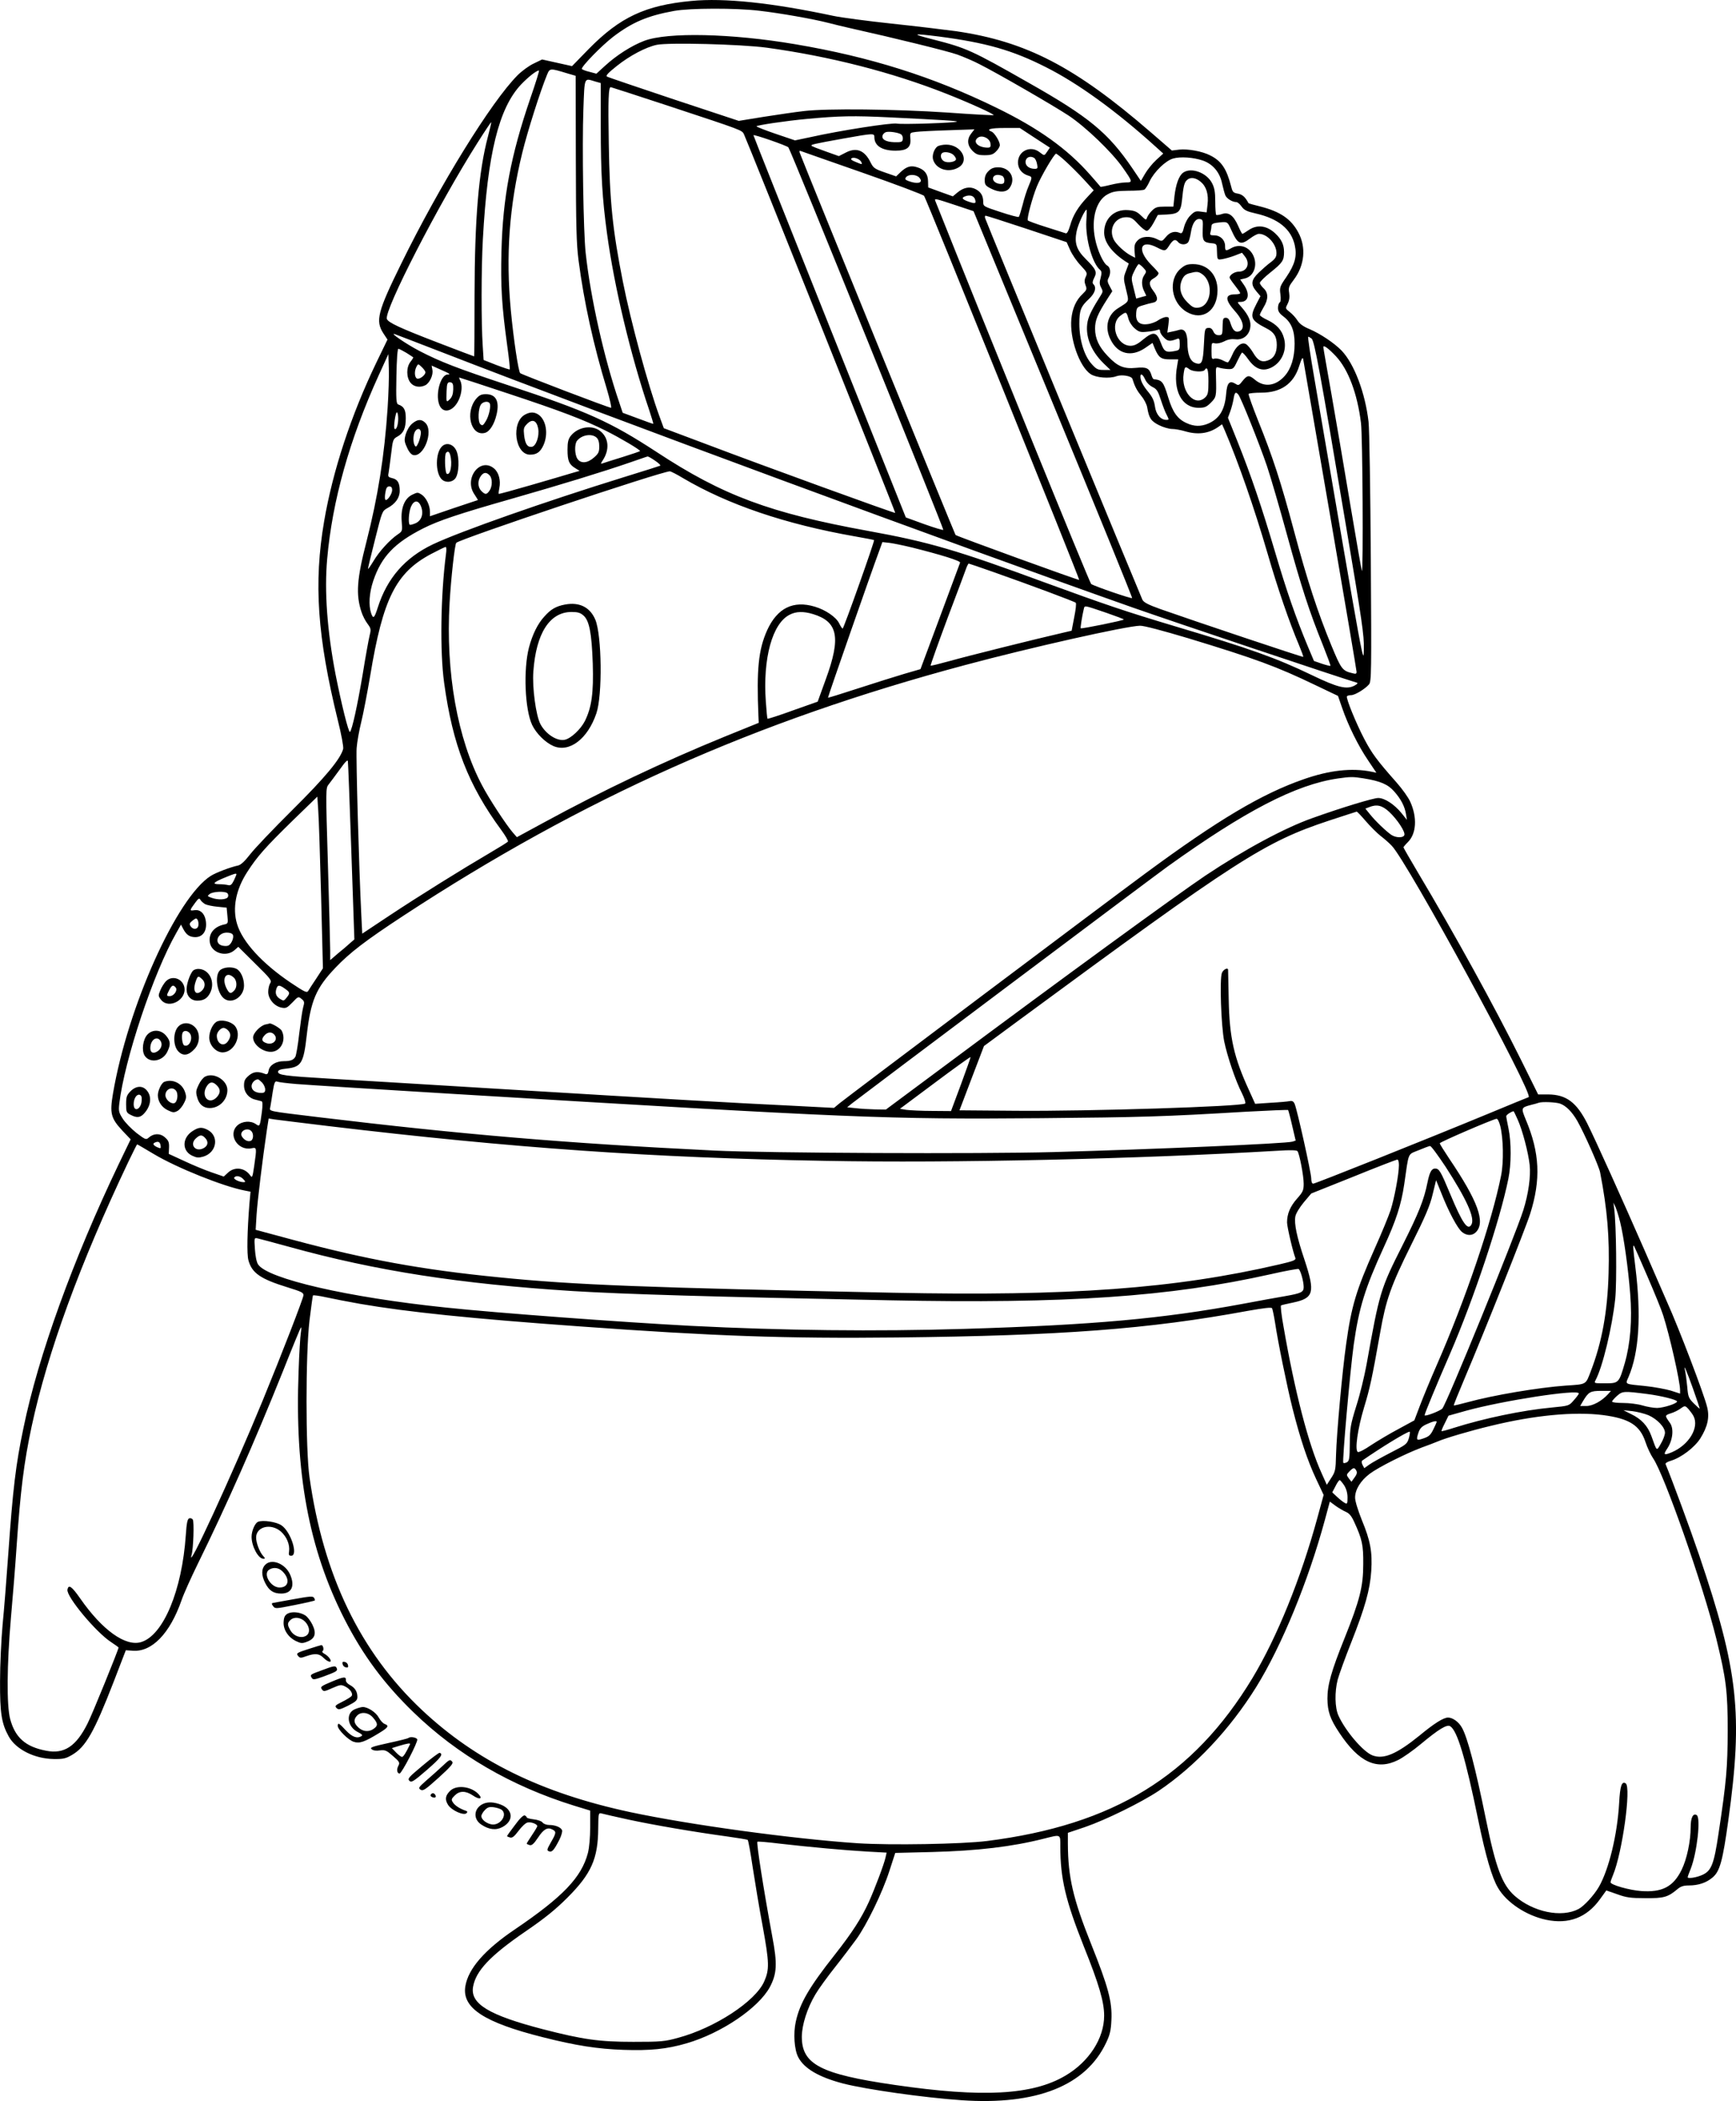 <?xml version="1.0" encoding="UTF-8"?>
<svg xmlns="http://www.w3.org/2000/svg" version="1.0" viewBox="0 0 1148.424 1389.142" preserveAspectRatio="xMidYMid meet">
  <g transform="translate(-468.57,1719.622) scale(0.1,-0.1)" fill="#000000" stroke="none">
    <path d="M9259 17190 c-304 -29 -471 -107 -677 -316 l-112 -115 -99 22 -99 22 -56 -27 c-32 -15 -79 -50 -106 -77 -173 -173 -516 -728 -769 -1244 -158 -321 -173 -380 -119 -463 l27 -41 -74 -153 c-166 -345 -288 -714 -345 -1048 -70 -409 -45 -765 91 -1318 23 -91 38 -174 35 -187 -17 -66 -118 -188 -337 -405 -125 -124 -250 -255 -279 -293 -34 -44 -61 -69 -78 -73 -52 -11 -147 -47 -182 -69 -225 -143 -549 -864 -647 -1440 -22 -130 -14 -162 62 -244 l55 -58 -79 -164 c-301 -629 -532 -1266 -630 -1744 -51 -242 -70 -401 -101 -840 -11 -154 -27 -361 -37 -460 -9 -99 -17 -268 -17 -375 -1 -210 10 -279 57 -364 47 -86 170 -148 297 -150 65 -1 81 3 122 27 91 53 146 149 277 487 l79 205 46 -3 c126 -10 246 114 322 332 15 44 64 152 107 240 193 393 372 797 564 1275 62 157 116 287 119 290 4 3 3 -12 0 -34 -4 -22 -11 -137 -15 -255 -26 -670 67 -1174 303 -1638 123 -241 262 -428 457 -617 291 -282 649 -489 1061 -617 l108 -33 0 -110 c0 -67 -6 -134 -15 -170 -42 -161 -165 -290 -484 -506 -200 -135 -308 -260 -327 -376 -23 -143 124 -239 515 -337 218 -55 360 -77 531 -83 176 -6 287 5 417 43 231 67 477 234 552 373 46 88 50 152 16 331 -59 319 -106 621 -99 629 3 3 71 -3 152 -13 202 -23 422 -43 575 -52 l128 -7 -7 -31 c-9 -43 -70 -205 -111 -296 -49 -107 -110 -202 -225 -348 -169 -214 -231 -320 -258 -443 -17 -77 -10 -184 16 -234 39 -76 138 -133 299 -175 153 -39 533 -93 782 -110 496 -34 822 96 956 380 25 52 32 81 35 150 6 121 -21 220 -133 500 -121 302 -154 445 -155 666 l0 72 113 38 c137 47 373 163 487 239 242 163 471 406 646 687 168 271 344 699 454 1104 l33 122 38 -28 c21 -15 52 -33 68 -40 22 -9 37 -27 54 -64 54 -117 62 -155 61 -281 0 -149 -23 -239 -124 -491 -88 -219 -113 -308 -113 -399 1 -85 18 -135 79 -226 130 -196 249 -250 390 -179 32 16 100 64 149 105 119 99 172 131 194 118 47 -29 101 -208 186 -622 49 -238 91 -380 130 -446 57 -98 187 -184 319 -212 149 -31 268 14 356 136 l42 58 72 -25 c60 -22 89 -26 186 -26 122 -1 149 6 213 60 21 18 41 24 74 24 63 0 115 17 157 52 49 40 68 110 105 378 98 705 66 992 -194 1757 -57 168 -176 490 -221 599 -3 6 13 16 35 22 69 21 157 88 195 148 48 77 62 139 45 207 -19 81 -187 522 -264 692 -7 17 -74 170 -148 340 -154 352 -327 735 -381 843 -71 140 -139 191 -258 192 l-67 0 -116 234 c-170 342 -433 821 -682 1238 -51 86 -93 159 -93 162 0 2 13 18 29 34 57 56 63 164 16 267 -12 28 -53 85 -91 128 -130 147 -163 192 -213 287 -55 105 -122 270 -115 282 3 5 16 8 28 8 25 0 91 40 118 71 16 19 17 74 12 832 -3 455 -9 853 -15 905 -22 191 -95 384 -179 471 -49 50 -140 111 -213 142 -39 16 -64 34 -78 56 -11 18 -34 43 -51 56 -30 24 -30 24 -14 55 11 22 14 44 10 71 -6 35 -2 45 30 87 72 95 84 215 30 314 -48 89 -119 137 -251 171 -42 10 -77 20 -78 22 -22 41 -40 57 -70 63 -31 5 -36 11 -45 48 -30 116 -64 168 -139 205 -52 27 -147 44 -204 38 l-49 -6 -141 122 c-500 432 -822 599 -1287 667 -74 10 -265 33 -425 50 -159 17 -333 40 -385 51 -408 87 -722 120 -941 99z m451 -65 c132 -15 354 -54 455 -80 33 -9 98 -24 145 -35 296 -66 646 -152 710 -175 41 -15 107 -43 145 -63 119 -60 485 -271 590 -340 114 -76 286 -241 358 -344 66 -94 67 -98 21 -98 -21 0 -66 -7 -102 -16 -35 -9 -64 -14 -66 -13 -1 2 -33 39 -70 81 -150 170 -339 306 -621 443 -418 204 -833 335 -1330 419 -419 71 -843 81 -998 22 -82 -31 -183 -95 -259 -165 l-57 -52 -45 12 c-26 6 -48 15 -51 19 -8 12 130 154 207 213 126 96 227 139 403 171 107 19 406 20 565 1z m1185 -170 c313 -41 487 -90 710 -203 211 -106 463 -288 724 -524 l52 -47 -47 -43 c-25 -23 -58 -64 -73 -90 l-28 -48 -56 83 c-159 234 -287 340 -683 564 -381 217 -415 232 -634 288 -150 38 -142 42 35 20z m-1137 -74 c421 -58 831 -163 1192 -306 152 -60 314 -134 309 -140 -3 -2 -139 5 -304 17 -345 23 -801 28 -950 10 -55 -6 -175 -24 -266 -38 l-166 -27 -429 142 c-236 79 -435 146 -443 151 -10 5 7 24 65 70 85 68 193 125 265 140 79 16 556 4 727 -19z m-1319 -170 l55 -16 1 -545 c1 -454 4 -567 18 -675 36 -277 100 -565 186 -847 21 -71 34 -128 29 -128 -15 0 -592 220 -601 229 -12 12 -44 224 -62 415 -34 363 -11 688 76 1043 35 143 120 410 164 516 18 43 19 43 134 8z m-245 -165 c-129 -377 -182 -656 -191 -1011 -6 -232 2 -360 38 -623 12 -84 19 -155 17 -158 -3 -2 -42 11 -89 29 l-84 33 -6 94 c-10 148 -10 507 1 705 31 564 105 866 253 1023 47 49 101 92 118 92 4 0 -22 -83 -57 -184z m427 112 l39 -11 0 -286 c0 -314 10 -479 41 -706 48 -355 157 -810 279 -1169 16 -49 29 -90 27 -92 -1 -1 -47 15 -102 36 l-100 37 -23 69 c-100 292 -190 692 -222 989 -15 136 -24 706 -15 948 8 218 4 207 76 185z m487 -162 c494 -163 485 -160 499 -187 23 -47 1004 -2501 1001 -2504 -4 -4 -869 310 -1246 453 l-285 107 -29 79 c-76 208 -190 627 -242 891 -68 343 -87 527 -93 912 -5 295 -2 373 13 373 3 0 175 -56 382 -124z m1467 -76 c346 -17 446 -23 441 -28 -9 -8 -363 -20 -397 -13 -35 7 -373 -45 -574 -90 l-100 -21 -127 43 c-71 24 -128 47 -128 50 0 7 193 36 335 49 214 20 305 22 550 10z m-2661 -125 c-62 -233 -88 -541 -89 -1052 0 -222 -1 -403 -3 -403 -2 0 -110 41 -240 91 -250 96 -327 132 -337 156 -20 55 341 758 600 1166 48 76 89 137 90 135 2 -2 -8 -43 -21 -93z m3617 -10 l100 -65 -17 -25 c-20 -30 -19 -30 -51 -5 -60 47 -143 8 -143 -68 0 -41 25 -74 68 -87 27 -8 27 -11 2 -70 -11 -25 -29 -80 -39 -122 -11 -41 -22 -78 -26 -81 -3 -3 -57 11 -120 32 -113 37 -115 38 -115 67 0 41 -15 66 -51 85 -38 19 -79 11 -120 -23 l-30 -25 -81 29 -82 30 -1 41 c-1 48 -23 77 -71 92 -42 14 -70 6 -110 -31 l-30 -29 -75 26 c-67 23 -76 30 -94 66 -39 80 -93 102 -163 66 l-47 -24 -87 31 c-48 17 -90 33 -93 37 -8 8 10 12 209 48 202 36 206 36 206 9 0 -57 51 -89 140 -89 77 0 104 22 98 81 -3 38 -3 38 37 43 22 3 118 8 214 11 l173 6 -21 -27 c-30 -38 -27 -79 8 -115 25 -24 37 -29 81 -29 41 0 56 5 75 25 14 13 25 32 25 42 0 24 -36 82 -55 89 -39 15 -6 24 86 24 l101 0 99 -65z m-883 22 c7 -6 12 -20 10 -31 -3 -19 -9 -21 -57 -20 -57 2 -86 20 -76 47 4 9 14 18 23 20 24 6 84 -4 100 -16z m-747 -85 c14 -13 1030 -2524 1025 -2529 -3 -3 -60 14 -127 38 l-121 44 -504 1260 c-277 693 -504 1263 -504 1267 0 8 220 -68 231 -80z m1337 25 c3 -22 -1 -27 -20 -27 -63 1 -100 39 -63 66 27 20 79 -4 83 -39z m-848 -192 c217 -76 401 -145 409 -154 13 -16 1030 -2533 1026 -2539 -4 -4 -808 288 -818 297 -5 6 -987 2411 -1030 2525 -5 12 -3 17 5 14 7 -3 191 -67 408 -143z m1347 73 c32 -29 86 -83 121 -121 l63 -69 -44 -47 c-60 -64 -93 -118 -112 -186 -12 -39 -21 -55 -30 -51 -8 3 -66 21 -129 41 -64 20 -118 40 -121 44 -7 12 29 148 59 222 27 68 116 219 128 219 4 0 34 -23 65 -52z m-1353 -4 c7 -17 7 -17 -39 2 -27 11 -35 18 -25 24 16 10 57 -7 64 -26z m1143 28 c7 -4 16 -22 19 -40 6 -28 4 -32 -15 -32 -36 0 -61 19 -61 45 0 30 30 44 57 27z m1115 -17 c67 -23 113 -78 128 -151 7 -32 17 -68 22 -80 10 -22 47 -44 73 -44 7 0 23 -13 34 -29 17 -24 35 -33 93 -46 150 -34 235 -103 259 -210 16 -72 1 -127 -56 -211 -43 -62 -45 -69 -39 -114 4 -30 2 -50 -5 -54 -6 -4 -11 -20 -11 -36 0 -22 9 -36 37 -57 51 -39 73 -92 73 -179 0 -92 -23 -166 -66 -214 -60 -67 -135 -76 -196 -25 -39 33 -51 32 -82 -7 -23 -30 -28 -32 -46 -20 -41 25 -57 8 -63 -67 -9 -106 -45 -164 -120 -196 -48 -20 -93 -19 -142 4 -60 27 -91 71 -121 169 -32 105 -40 115 -96 121 -4 1 -10 11 -14 24 -15 50 -33 58 -104 51 -80 -8 -122 10 -186 78 -58 60 -84 116 -84 181 0 56 15 93 80 195 l34 53 -18 34 c-14 25 -16 37 -7 53 17 32 13 70 -8 82 -26 14 -66 101 -81 178 -27 133 8 255 84 294 33 18 58 22 136 23 52 0 100 3 107 8 6 4 22 28 34 55 31 64 106 136 155 150 48 14 134 8 196 -13z m-1877 -111 c34 -35 -5 -49 -69 -25 -23 9 -26 14 -16 26 16 20 64 19 85 -1z m371 -146 c8 -27 2 -30 -37 -17 -48 16 -56 27 -29 37 32 12 58 4 66 -20z m-130 -38 l120 -40 527 -1277 c290 -702 525 -1278 522 -1281 -5 -6 -252 79 -271 93 -10 7 -705 1714 -1031 2533 -7 18 0 16 133 -28z m866 -107 c-6 -116 40 -279 91 -321 11 -10 12 -20 4 -52 -9 -30 -8 -45 3 -65 12 -22 12 -29 0 -48 -57 -90 -80 -135 -89 -175 -19 -93 19 -194 106 -279 l45 -43 -45 0 c-39 0 -49 5 -80 40 -49 54 -81 159 -81 265 0 91 9 114 65 166 39 37 50 74 28 96 -8 8 -6 19 5 42 21 39 12 57 -55 124 -62 61 -77 107 -61 184 9 45 54 143 66 143 1 0 1 -35 -2 -77z m-394 -50 l264 -88 23 -52 c13 -29 44 -75 70 -102 43 -46 45 -50 33 -76 -9 -19 -9 -34 -1 -55 10 -25 8 -31 -19 -57 -44 -41 -68 -96 -75 -166 -12 -129 53 -314 127 -364 35 -24 125 -32 172 -14 34 12 99 2 105 -18 16 -51 30 -77 59 -113 18 -21 36 -56 39 -76 12 -71 25 -90 78 -117 28 -14 67 -25 86 -25 20 0 58 -7 85 -15 84 -25 156 -16 219 27 l27 19 19 -43 c89 -209 193 -506 282 -811 68 -235 146 -460 208 -606 17 -41 30 -76 28 -78 -4 -3 -715 235 -942 315 -84 30 -113 45 -122 63 -17 37 -1035 2502 -1040 2522 -3 9 -2 17 3 17 5 0 127 -39 272 -87z m-3868 -816 c1074 -417 3412 -1280 4570 -1688 276 -97 1375 -465 1480 -496 11 -3 6 -9 -14 -20 -52 -27 -111 -13 -283 70 -233 112 -402 173 -903 322 -334 100 -457 142 -860 289 -581 214 -769 269 -1172 342 -648 118 -961 234 -1399 522 -305 199 -457 268 -984 442 -335 111 -446 154 -585 226 -90 47 -206 127 -160 110 8 -3 148 -56 310 -119z m5752 91 c19 -15 53 -198 228 -1239 107 -634 120 -724 118 -812 -3 -107 11 -186 -328 1791 -26 149 -44 272 -40 272 3 0 13 -6 22 -12z m162 -118 c81 -87 141 -246 165 -440 11 -81 16 -988 6 -979 -2 3 -36 196 -75 429 -39 234 -95 563 -125 733 -30 169 -55 312 -55 318 0 17 33 -7 84 -61z m-6151 24 c23 -15 44 -28 46 -30 2 -2 -6 -15 -18 -30 -28 -36 -28 -102 0 -138 22 -28 64 -35 100 -16 28 16 52 68 45 101 l-5 28 56 -25 c64 -28 73 -34 50 -34 -45 0 -81 -123 -57 -195 22 -68 94 -53 131 28 21 47 24 98 9 128 -6 10 -8 19 -6 19 3 0 146 -47 318 -104 354 -117 509 -176 652 -248 94 -47 226 -125 226 -134 0 -2 -53 -20 -117 -40 -65 -20 -125 -39 -133 -42 -12 -5 -11 0 4 22 45 70 39 145 -15 190 -54 46 -150 31 -198 -30 -16 -21 -21 -41 -21 -91 0 -74 10 -97 51 -122 l29 -18 -52 -15 c-29 -9 -149 -44 -266 -78 -117 -34 -215 -61 -217 -59 -2 2 0 20 4 39 10 49 -3 101 -34 128 -92 79 -203 -65 -131 -170 14 -21 24 -38 23 -38 -1 0 -73 -24 -159 -53 l-158 -54 0 29 c0 43 -25 94 -55 114 -25 16 -28 16 -61 0 -52 -24 -78 -89 -71 -176 5 -65 5 -66 -26 -87 -53 -36 -124 -114 -161 -177 -20 -33 -36 -56 -36 -50 0 5 21 93 47 195 46 184 47 186 80 205 54 28 83 69 83 115 0 53 -14 76 -50 84 -25 6 -29 10 -24 33 3 15 10 72 17 126 11 95 13 100 42 116 40 22 55 54 55 121 0 56 -12 78 -50 91 -13 5 -15 33 -12 187 2 109 7 181 13 181 5 0 28 -12 52 -26z m-123 -364 c-21 -318 -65 -592 -140 -885 -64 -248 -71 -350 -33 -465 8 -25 26 -60 40 -78 23 -31 24 -37 14 -77 -6 -24 -27 -139 -46 -257 -36 -213 -70 -366 -84 -381 -9 -9 -58 190 -96 383 -55 287 -74 546 -55 760 34 386 148 791 341 1215 l64 140 3 -95 c2 -52 -2 -169 -8 -260z m6235 -713 c96 -559 175 -1024 175 -1033 0 -13 -6 -15 -27 -9 -67 16 -74 25 -140 184 -89 216 -160 431 -247 757 -87 326 -142 493 -237 728 -37 93 -66 173 -63 178 3 4 40 8 83 8 130 0 214 58 251 175 16 51 24 64 27 45 2 -8 81 -473 178 -1033z m-5985 948 c0 -19 -38 -48 -55 -42 -17 7 -20 49 -4 79 11 20 11 20 35 -3 13 -12 24 -28 24 -34z m4761 -47 c8 -19 28 -40 48 -50 29 -14 37 -27 56 -85 12 -37 29 -83 39 -100 16 -32 16 -33 -2 -33 -38 0 -69 36 -76 89 -5 36 -16 61 -42 93 -36 43 -54 77 -54 104 0 25 16 15 31 -18z m-4577 -66 c-1 -30 -7 -50 -22 -65 -24 -24 -25 -22 -22 53 2 53 6 62 28 58 13 -3 17 -14 16 -46z m5194 -35 c17 -20 140 -328 189 -472 24 -71 84 -277 133 -456 94 -342 147 -506 237 -728 29 -73 52 -135 50 -137 -2 -2 -27 4 -57 14 l-52 18 -40 95 c-79 189 -141 367 -218 628 -88 297 -157 501 -249 731 l-62 154 15 41 c8 22 18 59 22 83 7 44 14 51 32 29z m-5558 -159 c0 -42 -13 -78 -24 -67 -9 8 6 109 15 109 5 0 9 -19 9 -42z m1312 -125 c12 -11 18 -30 18 -59 0 -36 -5 -47 -35 -73 -43 -38 -87 -41 -109 -9 -19 27 -21 98 -3 120 31 39 97 50 129 21z m386 -152 c24 -16 40 -31 35 -34 -4 -2 -111 -36 -238 -75 -523 -162 -1084 -359 -1266 -445 -184 -88 -302 -223 -364 -417 -23 -72 -30 -78 -44 -39 -18 53 -13 135 14 215 54 160 141 251 331 347 101 51 235 96 590 197 325 93 593 175 779 239 61 21 112 39 115 39 3 1 25 -11 48 -27z m186 -116 c299 -176 676 -304 1136 -385 69 -12 126 -23 128 -25 5 -5 -201 -585 -208 -585 -3 0 -14 16 -23 35 -20 41 -90 89 -161 110 -143 43 -248 -9 -315 -155 -58 -129 -71 -258 -58 -569 l2 -44 -227 -92 c-404 -165 -801 -353 -1198 -569 l-175 -95 -28 32 c-45 53 -156 222 -202 310 -163 307 -242 747 -215 1209 9 158 34 385 44 395 27 27 1353 471 1413 473 6 0 46 -20 87 -45z m-1280 19 c20 -20 20 -73 0 -102 -19 -27 -28 -28 -54 -2 -24 24 -26 67 -4 98 18 26 37 28 58 6z m-644 -98 c0 -26 -34 -75 -45 -64 -4 4 -4 25 0 47 5 31 11 41 26 41 13 0 19 -7 19 -24z m190 -106 c20 -48 6 -94 -34 -113 -19 -8 -37 -13 -40 -10 -11 12 -6 83 8 118 19 45 49 47 66 5z m3250 -274 c188 -47 321 -88 317 -100 -2 -6 -62 -167 -133 -358 l-129 -346 -110 -32 c-60 -18 -198 -61 -305 -96 -107 -35 -195 -62 -197 -61 -2 3 285 826 339 971 l21 58 46 -5 c25 -3 93 -17 151 -31z m-3084 -43 c-35 -271 -41 -645 -12 -853 56 -408 160 -676 378 -972 27 -37 47 -71 44 -76 -3 -5 -58 -39 -123 -77 -176 -103 -466 -283 -665 -415 l-176 -117 -6 121 c-16 322 -36 1039 -31 1106 3 41 17 118 30 170 13 52 40 192 60 310 84 508 169 679 402 803 48 25 92 47 97 47 5 0 6 -21 2 -47z m3616 -117 c250 -88 542 -197 550 -205 5 -4 0 -47 -10 -96 l-17 -89 -60 -14 c-170 -39 -636 -155 -745 -186 -69 -19 -126 -33 -128 -31 -2 2 49 145 113 317 65 172 122 323 126 336 5 12 11 22 13 22 2 0 73 -24 158 -54z m751 -271 c64 -22 117 -42 117 -45 0 -6 -280 -63 -285 -58 -3 3 9 80 20 126 7 27 -3 28 148 -23z m-1939 -9 c165 -50 186 -154 85 -430 l-54 -149 -164 -58 c-90 -33 -166 -57 -168 -55 -2 2 -7 52 -11 112 -21 287 43 519 158 576 42 22 91 23 154 4z m2483 -160 c447 -136 585 -187 839 -309 l151 -72 27 -78 c39 -115 109 -256 172 -348 l55 -82 -33 7 c-129 26 -277 10 -448 -50 -277 -96 -566 -268 -1045 -621 -261 -192 -1971 -1477 -2026 -1522 l-36 -30 -289 15 c-380 18 -808 43 -1899 109 -495 30 -1017 62 -1160 70 -286 17 -330 23 -330 45 0 11 17 17 57 21 97 11 112 35 133 221 26 228 61 311 189 445 95 100 198 179 451 345 1188 778 2327 1286 3715 1657 433 116 1066 258 1157 260 25 1 149 -32 320 -83z m-5537 -1411 l20 -580 -29 -25 c-15 -14 -51 -45 -80 -68 l-51 -44 0 64 c0 34 -7 290 -15 568 -15 503 -15 505 5 530 11 14 44 58 73 98 36 51 53 68 54 55 2 -10 12 -279 23 -598z m6695 485 c113 -18 163 -40 204 -87 45 -51 70 -99 78 -151 l6 -37 -35 44 c-48 59 -112 101 -155 101 -32 0 -240 -63 -433 -132 -185 -65 -452 -209 -710 -381 -199 -134 -946 -678 -1729 -1261 l-385 -286 -70 1 c-39 1 -97 4 -129 8 l-57 6 32 26 c94 73 1981 1489 2088 1566 513 368 849 542 1126 582 83 12 101 12 169 1z m-6895 -781 l12 -475 -43 -66 c-24 -36 -49 -74 -54 -83 -9 -15 -22 -9 -115 53 -189 127 -321 271 -356 389 -32 105 -8 228 68 345 65 101 120 163 296 335 l167 162 6 -92 c4 -51 12 -306 19 -568z m7065 560 c54 -50 109 -134 101 -154 -7 -20 -55 -19 -86 1 -35 24 -106 92 -142 137 l-30 37 24 9 c51 21 86 13 133 -30z m-155 -61 c30 -35 74 -79 98 -98 25 -19 58 -48 74 -65 101 -101 946 -1652 906 -1663 -7 -2 -128 -52 -268 -110 -426 -176 -1143 -462 -1157 -462 -8 0 -13 13 -13 34 0 37 -93 455 -110 494 -7 16 -16 21 -32 18 -13 -3 -69 -8 -126 -11 l-103 -7 -38 84 c-103 223 -132 351 -137 608 -2 102 -4 188 -4 193 0 19 -32 4 -41 -20 -16 -40 -5 -348 15 -451 20 -98 75 -262 118 -345 16 -33 26 -63 21 -67 -21 -20 -1037 -52 -1514 -48 l-376 3 81 213 81 212 240 177 c1438 1058 1615 1172 2044 1314 97 32 179 58 182 59 3 0 30 -28 59 -62z m-7470 -353 c0 -2 -8 -20 -17 -40 -14 -28 -22 -35 -38 -31 -11 3 -38 6 -59 6 -51 0 -39 13 40 45 60 25 74 29 74 20z m-62 -123 c7 -5 10 -16 6 -25 -7 -20 -67 -23 -111 -6 -27 10 -27 11 -9 25 21 15 93 19 114 6z m-145 -74 c12 -6 49 -14 82 -17 l60 -6 5 -53 c5 -50 4 -53 -20 -58 -71 -15 -108 -64 -95 -125 15 -65 107 -92 161 -46 l26 23 112 -111 c103 -101 111 -112 99 -130 -7 -11 -13 -36 -13 -57 0 -47 41 -95 88 -104 29 -6 37 -2 72 34 38 40 39 41 60 24 20 -16 21 -22 11 -57 -6 -22 -17 -100 -26 -174 -8 -73 -20 -141 -25 -151 -12 -22 -32 -30 -76 -30 -52 0 -94 -25 -101 -61 -4 -23 -10 -28 -22 -24 -48 19 -77 17 -109 -10 -26 -22 -32 -34 -32 -66 0 -46 31 -84 77 -94 15 -4 33 -8 39 -10 7 -2 8 -24 2 -72 -13 -97 -14 -97 -40 -79 -34 24 -90 20 -122 -9 -65 -60 2 -170 94 -151 35 7 35 6 17 -119 -11 -75 -13 -79 -27 -59 -36 50 -102 58 -146 17 l-28 -26 -81 28 c-44 15 -126 49 -181 75 l-102 47 2 43 c1 35 -4 46 -28 67 -32 28 -75 26 -107 -3 -17 -15 -22 -13 -80 31 -34 27 -75 69 -91 94 -26 41 -29 51 -23 101 34 289 226 864 377 1128 l31 55 15 -29 c21 -39 41 -53 79 -54 53 0 82 46 69 114 -9 45 -37 70 -75 64 -33 -5 -32 -2 7 51 21 28 26 31 34 17 5 -9 19 -21 31 -28z m-45 -141 c-4 -27 -36 -30 -52 -4 -9 15 -6 21 14 37 21 16 26 17 33 4 5 -8 7 -25 5 -37z m229 -63 c7 -19 -12 -63 -32 -70 -8 -4 -26 -3 -39 0 -57 14 -32 86 30 86 22 0 37 -6 41 -16z m344 -355 c34 -24 35 -29 10 -60 -18 -22 -19 -22 -45 -6 -26 17 -32 40 -20 71 8 21 20 20 55 -5z m4472 -632 l-66 -177 -126 1 c-69 0 -145 4 -169 7 l-43 7 232 173 c127 95 233 171 235 169 2 -1 -27 -82 -63 -180z m-4623 11 c11 -12 20 -32 20 -45 0 -18 -6 -23 -26 -23 -39 0 -64 18 -64 45 0 21 21 44 42 45 4 0 16 -10 28 -22z m225 -9 c61 -5 517 -34 1015 -64 2688 -162 2882 -170 3910 -162 669 6 813 10 1363 43 148 8 271 13 274 11 2 -3 15 -50 27 -104 l23 -98 -21 -7 c-40 -13 -926 -51 -1580 -69 -487 -13 -1903 -7 -2246 10 -977 48 -1666 106 -2620 221 -346 42 -322 37 -316 68 3 15 10 60 16 100 10 62 15 72 29 67 9 -4 66 -11 126 -16z m8362 -130 c39 -14 79 -55 113 -114 47 -83 142 -297 151 -340 48 -248 63 -429 56 -669 -7 -253 -44 -455 -118 -647 -34 -89 -26 -85 -164 -94 -183 -13 -479 -63 -651 -110 -49 -13 -89 -23 -91 -21 -2 1 31 83 73 182 128 301 400 983 432 1084 72 227 64 404 -29 624 -32 78 -31 79 36 97 22 5 45 12 50 14 22 8 115 4 142 -6z m-281 -106 c32 -71 70 -218 79 -299 8 -75 -8 -191 -42 -299 -53 -168 -509 -1285 -536 -1312 -17 -17 -117 -55 -117 -44 0 11 78 199 168 406 156 360 330 880 386 1157 20 97 20 242 1 333 -8 38 -15 75 -15 81 0 9 30 29 48 33 2 1 14 -25 28 -56z m-7861 -43 c1209 -144 2134 -209 3278 -229 849 -16 2066 12 3000 67 77 5 121 4 126 -3 13 -17 41 -163 41 -215 0 -44 -5 -55 -44 -99 -45 -51 -66 -100 -66 -157 0 -29 39 -196 55 -235 5 -14 -12 -21 -107 -43 -690 -160 -1381 -211 -2557 -187 -1643 34 -2101 51 -2606 102 -508 50 -878 118 -1359 247 l-249 67 6 100 c6 91 39 364 68 559 l12 77 36 -6 c20 -3 185 -23 366 -45z m7745 3 c21 -82 24 -240 6 -329 -62 -310 -236 -821 -426 -1254 -40 -91 -89 -210 -110 -265 l-38 -100 -103 -56 c-57 -30 -139 -79 -182 -107 -42 -29 -82 -50 -89 -46 -21 13 -1 153 41 293 40 132 52 188 107 496 38 217 71 310 205 580 94 188 125 261 142 334 l23 94 34 -84 c48 -123 109 -237 138 -259 31 -25 67 -25 91 -1 65 65 15 204 -177 488 -34 51 -62 96 -62 100 0 8 353 160 376 162 7 1 17 -20 24 -46z m-8262 -35 c17 -17 15 -58 -4 -65 -19 -7 -43 5 -58 29 -20 33 34 64 62 36z m-600 -96 c3 -20 1 -21 -22 -11 -28 13 -33 25 -13 32 20 9 32 2 35 -21z m-45 -56 c152 -91 461 -215 604 -242 l36 -7 -7 -76 c-15 -186 -18 -337 -7 -377 23 -85 79 -124 261 -180 91 -28 105 -35 103 -53 -3 -25 -145 -392 -270 -696 -200 -486 -506 -1150 -470 -1020 12 40 18 220 8 234 -5 8 -16 11 -24 8 -11 -4 -17 -31 -22 -109 -25 -368 -149 -665 -296 -709 -103 -31 -257 79 -403 289 -56 80 -77 95 -84 58 -9 -45 189 -283 290 -348 26 -17 48 -33 48 -35 0 -13 -175 -444 -205 -502 -76 -152 -155 -204 -275 -180 -136 26 -204 87 -237 209 -24 91 -22 356 5 670 12 135 29 344 37 465 26 377 49 561 100 800 106 492 319 1074 639 1748 31 64 57 117 59 117 2 0 51 -29 110 -64z m8545 -83 c139 -215 196 -339 172 -383 -24 -44 -60 8 -140 200 -65 156 -74 170 -101 170 -23 0 -36 -24 -50 -92 -23 -115 -58 -202 -164 -413 -148 -293 -153 -311 -239 -790 -14 -77 -44 -201 -68 -275 -38 -123 -42 -145 -43 -248 -1 -98 -3 -115 -19 -124 -9 -5 -20 -7 -24 -4 -8 9 45 608 69 781 35 246 74 372 199 645 82 178 115 281 135 415 32 221 21 195 95 226 36 15 70 28 76 28 7 1 52 -61 102 -136z m-308 9 c0 -59 -30 -219 -55 -297 -13 -39 -60 -154 -106 -256 -122 -275 -153 -378 -188 -629 -26 -183 -63 -592 -67 -733 -2 -100 -5 -112 -32 -153 l-29 -45 -35 78 c-86 188 -177 538 -251 966 -14 75 -21 139 -17 142 3 2 40 11 80 19 137 29 147 66 76 281 -52 154 -70 241 -61 289 4 20 28 59 56 93 l49 58 278 111 c152 62 283 112 290 113 8 1 12 -13 12 -37z m-7645 -92 c16 -17 16 -20 2 -20 -28 0 -68 20 -62 30 10 16 41 11 60 -10z m9108 -282 c24 -95 54 -309 67 -476 14 -174 1 -330 -36 -459 -38 -131 -40 -133 -130 -133 -73 0 -74 0 -63 21 47 88 110 351 130 538 11 108 7 491 -7 596 l-5 40 14 -30 c7 -16 21 -60 30 -97z m-8803 -166 c574 -159 1131 -245 1875 -292 345 -21 910 -38 2095 -61 1172 -24 1854 23 2520 172 96 22 180 37 186 35 12 -5 34 -81 34 -120 0 -33 -16 -41 -125 -60 -49 -8 -173 -31 -275 -50 -533 -99 -991 -140 -1840 -166 -596 -18 -1205 -11 -1815 20 -452 24 -1282 85 -1620 121 -647 67 -1179 190 -1242 285 -10 15 -18 55 -21 101 -5 76 -5 76 19 71 13 -3 107 -28 209 -56z m8983 -193 c46 -106 94 -223 105 -259 43 -133 112 -438 112 -495 l0 -23 -62 20 c-35 10 -110 24 -168 30 -141 14 -133 10 -111 60 70 164 85 407 45 728 -15 124 -17 146 -9 139 2 -3 42 -93 88 -200z m-8513 -184 c314 -54 730 -97 1455 -149 885 -64 1356 -81 2095 -73 1089 12 1664 55 2320 176 108 19 157 25 161 17 3 -6 12 -47 19 -91 20 -134 79 -422 116 -570 51 -202 99 -345 156 -467 l50 -106 -41 -150 c-110 -404 -268 -792 -430 -1061 -392 -648 -919 -971 -1755 -1077 -168 -21 -639 -29 -856 -15 -432 29 -1112 122 -1506 206 -587 126 -1018 338 -1377 675 -409 385 -652 889 -744 1540 -26 184 -26 809 0 1035 11 88 21 163 23 166 2 3 41 -2 86 -12 46 -10 148 -30 228 -44z m8815 -559 c25 -70 45 -130 45 -133 0 -3 -17 12 -38 33 -36 36 -39 44 -45 114 -4 41 -10 86 -13 100 -16 61 10 2 51 -114z m-561 -37 c-41 -46 -102 -79 -144 -79 l-41 0 18 31 c37 62 49 69 120 69 l66 0 -19 -21z m261 0 c92 -12 195 -38 195 -49 0 -14 -88 -42 -132 -43 -24 0 -68 8 -98 17 -30 9 -87 16 -127 16 -40 0 -73 4 -73 9 0 5 15 22 33 38 36 32 45 32 202 12z m-455 4 c0 -5 -15 -25 -33 -45 -32 -37 -32 -37 -145 -48 -195 -18 -451 -72 -647 -134 -43 -14 -81 -24 -83 -22 -2 2 8 26 22 53 l24 49 114 32 c246 68 748 145 748 115z m727 -105 c11 -13 26 -33 32 -45 39 -76 -31 -191 -144 -239 -53 -22 -58 -17 -29 26 36 55 44 131 17 168 -35 49 -35 50 4 63 21 6 49 20 63 30 32 23 33 23 57 -3z m-266 -39 c58 -26 109 -79 109 -116 0 -14 -12 -47 -27 -72 -30 -51 -25 -54 -63 51 -25 68 -66 112 -135 145 l-50 25 59 -6 c32 -4 80 -16 107 -27z m-301 1 c174 -23 244 -67 281 -178 12 -37 35 -85 50 -107 73 -104 331 -839 419 -1195 65 -266 75 -345 75 -610 -1 -242 -8 -329 -61 -679 -30 -201 -47 -244 -106 -271 -39 -18 -98 -27 -98 -15 0 2 9 28 21 57 41 105 67 336 39 353 -24 15 -40 -17 -40 -80 0 -92 -25 -211 -60 -282 -55 -112 -129 -150 -268 -140 -79 6 -202 41 -202 58 0 5 7 26 16 47 62 148 122 583 84 607 -26 16 -37 -17 -43 -128 -12 -212 -68 -441 -134 -556 -33 -57 -99 -128 -135 -147 -113 -59 -300 -20 -422 87 -83 74 -125 184 -191 509 -69 339 -121 537 -158 603 -21 38 -61 67 -92 67 -30 0 -91 -38 -190 -120 -151 -122 -236 -158 -310 -130 -61 23 -179 161 -225 263 -24 52 -26 156 -5 238 9 33 49 144 90 247 90 228 124 347 132 472 8 125 -6 200 -62 335 -26 65 -45 126 -45 149 0 53 36 112 97 158 57 43 236 133 343 173 41 15 89 33 105 40 50 22 223 73 350 103 289 71 554 96 745 72z m-1100 -45 c0 -2 -10 -25 -22 -49 -18 -37 -29 -48 -65 -60 -48 -17 -51 -13 -32 43 9 24 23 38 53 51 41 19 66 24 66 15z m-184 -107 c-12 -40 -18 -44 -122 -97 -60 -31 -123 -66 -141 -79 l-32 -23 -12 22 c-6 12 -7 24 -2 28 127 88 295 191 314 191 4 0 1 -19 -5 -42z m-348 -215 c7 -12 4 -25 -11 -45 l-21 -29 -18 23 c-16 22 -16 24 4 45 26 27 34 28 46 6z m-80 -98 c14 -23 22 -50 22 -80 0 -41 -2 -45 -18 -36 -11 6 -33 23 -51 40 l-32 30 21 40 c11 23 24 41 28 41 4 0 17 -16 30 -35z m-4733 -2210 c168 -36 430 -81 650 -111 72 -10 133 -20 137 -23 4 -4 19 -85 33 -181 15 -96 44 -274 67 -395 43 -237 44 -281 9 -360 -58 -132 -327 -307 -568 -372 -90 -25 -114 -27 -298 -27 -226 0 -332 15 -600 84 -354 92 -479 167 -460 279 18 106 113 207 350 369 126 86 197 144 275 222 157 157 202 257 203 458 1 99 2 103 22 98 11 -3 92 -22 180 -41z m2855 -177 c0 -212 35 -358 155 -660 101 -251 135 -368 135 -459 0 -150 -100 -305 -257 -397 -217 -128 -546 -146 -1128 -61 -490 71 -615 136 -615 318 0 78 36 191 90 281 21 36 80 117 130 180 50 63 113 147 141 185 69 96 171 305 218 450 l39 120 244 6 c300 8 529 35 738 88 116 29 110 32 110 -51z M10887 16228 c-24 -19 -38 -64 -27 -92 23 -62 105 -84 168 -46 74 45 16 150 -83 150 -23 0 -49 -6 -58 -12z m105 -55 c10 -9 18 -22 18 -29 0 -18 -55 -28 -79 -14 -20 10 -28 40 -14 53 12 13 56 7 75 -10z M11225 16065 c-17 -16 -25 -35 -25 -59 0 -31 5 -38 40 -56 56 -29 105 -27 126 6 42 62 0 134 -77 134 -29 0 -47 -7 -64 -25z m89 -31 c9 -3 16 -17 16 -30 0 -18 -5 -24 -23 -24 -33 0 -59 22 -51 43 6 17 30 22 58 11z M12513 16055 c-28 -20 -49 -77 -58 -158 l-7 -67 -58 0 c-48 0 -61 -4 -83 -26 -15 -14 -29 -35 -33 -46 -6 -19 -8 -18 -40 13 -27 26 -43 33 -86 36 -91 7 -158 -56 -158 -148 0 -63 49 -130 139 -190 l24 -15 -18 -48 c-18 -46 -18 -50 0 -124 20 -86 25 -74 -55 -125 -69 -44 -88 -127 -47 -207 47 -95 136 -116 226 -56 l51 35 15 -37 c26 -61 42 -72 102 -72 l53 0 -7 -42 c-30 -163 29 -278 142 -278 40 0 52 5 81 34 36 36 37 42 34 165 -2 73 -2 74 22 66 12 -4 39 -8 58 -9 33 -1 37 2 60 51 14 29 28 55 32 58 3 3 22 -17 41 -44 47 -66 96 -83 153 -55 69 34 105 116 84 193 -14 55 -49 92 -109 121 -28 13 -51 28 -51 34 0 6 12 29 25 51 32 52 32 95 0 125 -14 13 -25 29 -25 36 0 7 31 38 70 69 80 64 90 79 90 135 0 48 -17 84 -57 122 -56 53 -120 62 -177 23 -20 -14 -39 -25 -42 -25 -2 0 -15 24 -28 54 -31 69 -63 92 -107 77 -18 -6 -35 -8 -38 -5 -3 3 -6 42 -6 87 0 64 -5 91 -21 122 -36 70 -138 107 -191 70z m116 -61 c37 -31 53 -82 45 -150 l-6 -52 -39 5 c-33 5 -42 1 -68 -25 -18 -17 -35 -49 -42 -76 -9 -38 -15 -46 -28 -40 -33 15 -66 6 -92 -26 -26 -31 -27 -31 -57 -16 -47 24 -104 21 -131 -8 -19 -20 -22 -33 -20 -69 l4 -45 -27 14 c-41 21 -97 73 -114 105 -36 71 7 149 82 149 31 0 44 -7 78 -45 23 -25 49 -45 58 -45 10 0 28 22 45 53 l28 52 60 3 c77 4 92 18 100 95 9 91 15 116 32 132 22 22 58 18 92 -11z m13 -315 c-3 -74 4 -86 58 -91 33 -3 35 -5 36 -43 2 -68 1 -68 37 -62 17 3 54 13 80 23 l49 19 19 -24 c37 -46 15 -101 -41 -101 -27 0 -60 -22 -60 -39 0 -5 16 -28 35 -52 19 -24 35 -47 35 -51 0 -5 -15 -8 -34 -8 -68 0 -68 -36 1 -113 54 -60 66 -116 28 -131 -26 -10 -43 5 -57 47 -9 31 -18 42 -33 42 -17 0 -20 -7 -21 -45 -1 -68 -2 -70 -27 -70 -16 0 -28 9 -35 26 -9 18 -19 24 -35 22 -21 -3 -22 -9 -27 -110 -6 -120 -14 -138 -57 -122 -34 12 -52 57 -52 136 -1 65 -20 94 -55 83 -12 -4 -34 -9 -50 -12 l-28 -6 7 52 c6 48 6 51 -15 51 -12 0 -35 -10 -52 -21 -16 -12 -49 -24 -71 -26 -55 -7 -80 18 -75 74 3 35 6 39 43 50 22 7 52 15 68 18 35 7 36 35 1 80 -29 38 -29 63 1 79 20 11 35 26 35 37 0 3 -22 28 -49 55 -97 99 -72 171 39 114 52 -27 56 -26 82 15 25 38 39 43 58 20 17 -20 57 -19 68 3 5 9 12 37 16 62 9 59 31 92 59 88 20 -3 22 -8 19 -69z m188 -1 c44 -98 62 -106 126 -58 21 16 47 30 57 30 55 1 117 -67 117 -127 0 -25 -8 -38 -37 -60 -21 -15 -57 -47 -80 -69 -51 -49 -55 -78 -16 -124 l27 -32 -27 -52 c-46 -88 -38 -107 67 -161 50 -25 68 -54 68 -110 0 -54 -20 -89 -59 -102 -41 -15 -68 0 -98 52 -15 25 -36 50 -47 56 -29 16 -67 -14 -91 -72 -12 -27 -25 -49 -29 -49 -5 0 -22 7 -39 16 -16 8 -39 12 -49 9 -18 -6 -20 -1 -20 50 0 55 1 57 23 51 14 -3 39 2 61 13 24 13 49 17 74 14 48 -6 89 24 98 74 8 42 -9 83 -56 137 -32 36 -32 36 -8 36 53 0 64 52 23 112 l-25 36 30 7 c61 13 88 90 55 155 -29 57 -91 76 -145 45 -36 -20 -40 -19 -40 15 0 39 -31 70 -71 70 -28 0 -31 3 -25 23 3 12 6 30 6 39 0 11 10 18 33 21 74 9 72 10 97 -45z m-581 -252 c22 -23 22 -26 7 -48 -20 -28 -20 -70 -1 -108 9 -17 14 -30 13 -30 -2 0 -17 -4 -35 -9 l-31 -9 -17 69 c-17 67 -17 69 5 114 12 25 25 45 29 45 4 0 18 -11 30 -24z m-99 -335 c6 -23 24 -51 42 -66 28 -24 39 -27 83 -22 27 2 58 8 68 12 12 5 17 2 17 -9 0 -9 11 -28 26 -42 25 -25 39 -27 88 -8 13 5 16 -1 16 -34 0 -39 -2 -41 -34 -47 -56 -11 -69 -4 -89 50 -29 79 -50 83 -121 25 -34 -29 -57 -40 -81 -40 -92 0 -141 144 -67 199 37 28 40 27 52 -18z m404 -336 c22 -17 92 -20 101 -5 17 27 25 2 25 -75 0 -72 -3 -88 -20 -105 -68 -68 -163 34 -144 156 7 48 10 50 38 29z M12495 15419 c-83 -73 -62 -225 41 -285 105 -62 204 8 204 143 0 103 -66 173 -162 173 -39 0 -54 -6 -83 -31z m143 -35 c80 -56 61 -214 -26 -222 -27 -3 -40 4 -71 35 -46 46 -58 96 -37 147 11 26 24 38 48 45 48 13 61 13 86 -5z M7836 14560 c-76 -91 -35 -250 57 -226 32 8 63 57 78 123 20 87 -5 133 -71 133 -30 0 -43 -6 -64 -30z m89 -30 c10 -17 -4 -84 -26 -119 -17 -28 -22 -31 -35 -20 -19 16 -15 109 5 133 15 18 47 21 56 6z M8159 14455 c-94 -51 -67 -265 33 -265 44 0 68 17 89 63 33 74 18 165 -32 201 -28 19 -55 20 -90 1z m87 -92 c9 -50 -14 -117 -42 -121 -29 -4 -44 18 -51 76 -5 45 -3 53 21 77 34 33 62 21 72 -32z M7412 14395 c-17 -14 -34 -43 -42 -69 -11 -39 -10 -49 8 -88 11 -27 28 -47 40 -50 70 -19 138 156 82 212 -27 27 -52 25 -88 -5z m58 -60 c0 -14 -7 -42 -15 -63 -13 -29 -18 -34 -25 -22 -13 20 -12 67 0 91 15 28 40 24 40 -6z M7607 14242 c-41 -45 -41 -168 -2 -212 23 -26 67 -26 91 1 27 30 31 142 7 189 -22 43 -68 53 -96 22z m57 -54 c16 -60 1 -139 -23 -124 -12 8 -16 128 -4 139 12 12 21 7 27 -15z M8423 13199 c-59 -11 -94 -31 -137 -80 -44 -48 -78 -118 -101 -204 -38 -147 -27 -410 21 -512 28 -58 88 -117 142 -140 105 -44 226 48 283 217 41 120 36 516 -7 619 -35 83 -106 118 -201 100z m122 -72 c39 -33 55 -115 62 -318 6 -194 -7 -289 -52 -380 -28 -55 -92 -115 -133 -124 -52 -11 -127 38 -162 105 -29 57 -54 240 -46 346 18 253 108 394 253 394 40 0 58 -5 78 -23z M6140 10780 c-36 -36 -18 -151 28 -186 52 -40 132 12 132 86 0 47 -21 95 -49 110 -33 17 -89 12 -111 -10z m92 -47 c22 -20 24 -66 2 -87 -22 -23 -31 -20 -49 14 -35 68 -3 119 47 73z M5961 10777 c-20 -25 -41 -86 -41 -122 0 -44 29 -75 71 -75 41 0 66 15 84 50 38 73 -5 160 -78 160 -14 0 -30 -6 -36 -13z m61 -54 c24 -21 23 -55 -2 -78 -40 -36 -62 -1 -39 64 13 36 16 37 41 14z M5782 10707 c-11 -12 -28 -39 -36 -59 -14 -34 -14 -38 5 -62 51 -65 172 0 154 84 -13 58 -83 80 -123 37z m66 -40 c15 -18 -12 -57 -39 -57 -23 0 -23 3 -4 40 17 33 27 37 43 17z M6117 10440 c-25 -16 -47 -64 -47 -104 0 -51 45 -99 90 -98 78 2 129 117 79 176 -27 30 -91 44 -122 26z m77 -56 c20 -20 20 -43 0 -72 -28 -41 -74 -18 -74 37 0 22 25 51 45 51 7 0 21 -7 29 -16z M5861 10404 c-32 -41 -29 -126 5 -160 31 -32 67 -27 107 17 37 40 38 109 2 144 -34 35 -86 34 -114 -1z m77 -36 c29 -29 3 -98 -33 -84 -15 5 -22 76 -8 89 10 11 28 8 41 -5z M6443 10423 c-34 -7 -83 -57 -83 -86 0 -53 78 -107 136 -93 56 14 82 83 53 138 -9 16 -71 52 -81 47 -2 -1 -13 -4 -25 -6z m55 -65 c33 -33 -5 -76 -52 -58 -30 11 -33 26 -9 52 19 21 44 23 61 6z M5661 10356 c-30 -32 -40 -106 -18 -140 34 -52 120 -37 150 27 23 48 21 70 -9 106 -34 40 -89 43 -123 7z m89 -46 c12 -23 0 -54 -28 -68 -25 -14 -42 -4 -42 24 0 57 47 87 70 44z M6043 10078 c-13 -6 -32 -30 -43 -54 -18 -37 -20 -48 -10 -83 12 -46 41 -71 83 -71 64 0 117 54 117 119 0 65 -89 119 -147 89z m77 -58 c26 -26 25 -50 0 -78 -54 -57 -110 10 -64 76 19 27 38 28 64 2z M5772 10043 c-18 -7 -42 -57 -42 -88 0 -42 26 -81 67 -100 33 -16 40 -16 63 -4 14 8 33 31 43 52 16 31 17 42 7 72 -19 59 -83 90 -138 68z m77 -57 c19 -22 10 -80 -12 -84 -24 -5 -57 26 -57 53 0 40 45 60 69 31z M5549 9981 c-25 -26 -29 -37 -29 -85 0 -51 2 -57 30 -71 40 -21 63 -19 88 8 45 48 54 110 21 151 -28 36 -72 35 -110 -3z m74 -60 c-2 -59 -53 -83 -53 -25 0 36 19 66 38 62 12 -3 17 -13 15 -37z M5963 9720 c-73 -44 -76 -132 -6 -165 30 -14 42 -15 74 -6 89 27 106 136 28 177 -37 19 -58 18 -96 -6z m81 -49 c23 -25 17 -52 -13 -67 -53 -27 -93 25 -50 65 28 26 41 26 63 2z M6392 7134 c-20 -9 -42 -60 -42 -99 0 -62 44 -145 78 -145 13 0 13 3 -1 18 -24 26 -47 87 -47 122 0 73 98 97 164 40 39 -35 60 -87 54 -131 -4 -23 -1 -29 14 -29 48 0 -1 157 -63 200 -32 24 -126 38 -157 24z M6441 6851 c-27 -27 -27 -70 -1 -121 26 -51 55 -70 106 -70 68 0 92 48 60 123 -31 74 -122 111 -165 68z m114 -45 c51 -51 41 -106 -20 -106 -60 0 -113 93 -67 119 29 17 62 12 87 -13z M6630 6623 c-69 -12 -131 -24 -138 -25 -11 -2 -10 -7 1 -22 13 -17 17 -17 142 8 71 14 130 28 133 30 2 3 0 11 -5 18 -7 12 -29 10 -133 -9z M6590 6528 c-19 -10 -26 -23 -28 -54 -4 -51 29 -102 81 -128 34 -16 42 -17 75 -4 52 20 63 54 34 113 -12 24 -32 51 -46 60 -34 22 -86 28 -116 13z m114 -54 c32 -33 35 -78 5 -94 -32 -18 -78 -2 -100 33 -23 39 -24 51 -3 71 24 24 68 20 98 -10z M6732 6295 c-85 -27 -89 -30 -73 -49 11 -13 18 -13 53 0 58 20 85 18 114 -11 31 -31 60 -35 42 -6 -7 11 -22 25 -35 32 -14 7 -19 15 -13 19 11 7 3 41 -9 39 -3 0 -39 -11 -79 -24z M6952 6194 c2 -11 11 -20 22 -22 13 -3 17 1 14 14 -2 11 -11 20 -22 22 -13 3 -17 -1 -14 -14z M6813 6152 c-77 -28 -78 -29 -64 -51 8 -12 19 -10 73 9 89 33 98 38 92 55 -8 20 -16 19 -101 -13z M6879 6077 c-69 -29 -76 -34 -64 -50 11 -16 16 -16 69 8 53 23 59 24 86 10 33 -17 52 -46 42 -62 -4 -6 -31 -23 -61 -38 -48 -24 -52 -28 -39 -42 14 -13 22 -11 77 16 51 26 61 36 61 57 0 36 -16 61 -49 79 -16 8 -28 22 -27 31 2 27 -14 25 -95 -9z M7033 5895 c-63 -27 -49 -118 22 -152 24 -12 31 -19 23 -25 -30 -19 -62 -7 -104 37 -44 48 -54 54 -54 30 0 -24 69 -93 105 -105 39 -13 71 -2 166 56 63 38 71 50 39 62 -11 4 -28 23 -38 41 -19 36 -73 71 -107 71 -11 -1 -34 -7 -52 -15z m121 -56 c32 -37 33 -53 4 -73 -32 -23 -71 -20 -102 9 -30 28 -33 51 -9 77 26 29 77 23 107 -13z M7388 5705 c-3 -3 -62 -18 -132 -33 -109 -24 -125 -30 -112 -41 10 -9 31 -12 55 -8 35 4 44 0 86 -37 44 -38 47 -44 36 -65 -13 -23 -9 -51 8 -51 14 0 123 210 117 226 -5 13 -47 20 -58 9z m10 -42 c-27 -57 -44 -83 -53 -83 -6 0 -24 13 -39 29 l-28 29 48 15 c57 17 77 20 72 10z M7482 5523 c-92 -77 -102 -87 -88 -101 13 -13 26 -6 116 72 92 80 110 105 84 113 -5 1 -55 -36 -112 -84z M7610 5517 c-25 -23 -71 -65 -103 -92 -52 -46 -56 -51 -39 -62 17 -10 32 1 120 80 77 70 98 94 90 104 -15 19 -18 17 -68 -30z M7666 5358 c-34 -32 -39 -58 -17 -94 23 -38 105 -74 123 -56 8 8 6 13 -8 17 -35 12 -69 33 -82 54 -12 18 -11 23 12 46 32 32 72 32 120 0 42 -29 67 -24 39 7 -47 52 -143 65 -187 26z M7535 5330 c-3 -6 1 -13 10 -16 19 -8 30 0 20 15 -8 14 -22 14 -30 1z M7885 5271 c-64 -27 -73 -100 -16 -138 50 -34 98 -40 140 -17 77 41 72 115 -9 148 -44 17 -83 20 -115 7z m120 -41 c41 -34 -12 -107 -69 -96 -35 7 -66 33 -66 54 0 9 10 27 23 40 18 19 29 23 60 19 21 -3 44 -11 52 -17z M8092 5129 c-29 -38 -52 -70 -52 -73 0 -2 9 -6 20 -9 15 -4 28 7 56 44 20 27 46 52 59 55 23 6 65 -10 65 -24 0 -4 -16 -31 -35 -59 -19 -29 -35 -54 -35 -56 0 -3 9 -7 19 -10 15 -4 28 8 55 48 38 58 64 72 96 55 27 -14 26 -23 -10 -85 -27 -48 -28 -53 -13 -59 20 -8 33 6 69 76 13 26 21 54 18 63 -8 20 -45 35 -86 35 -17 0 -36 7 -43 16 -6 9 -32 18 -58 21 -26 3 -47 9 -47 13 0 4 -6 10 -13 13 -9 3 -34 -21 -65 -64z"></path>
  </g>
</svg>
